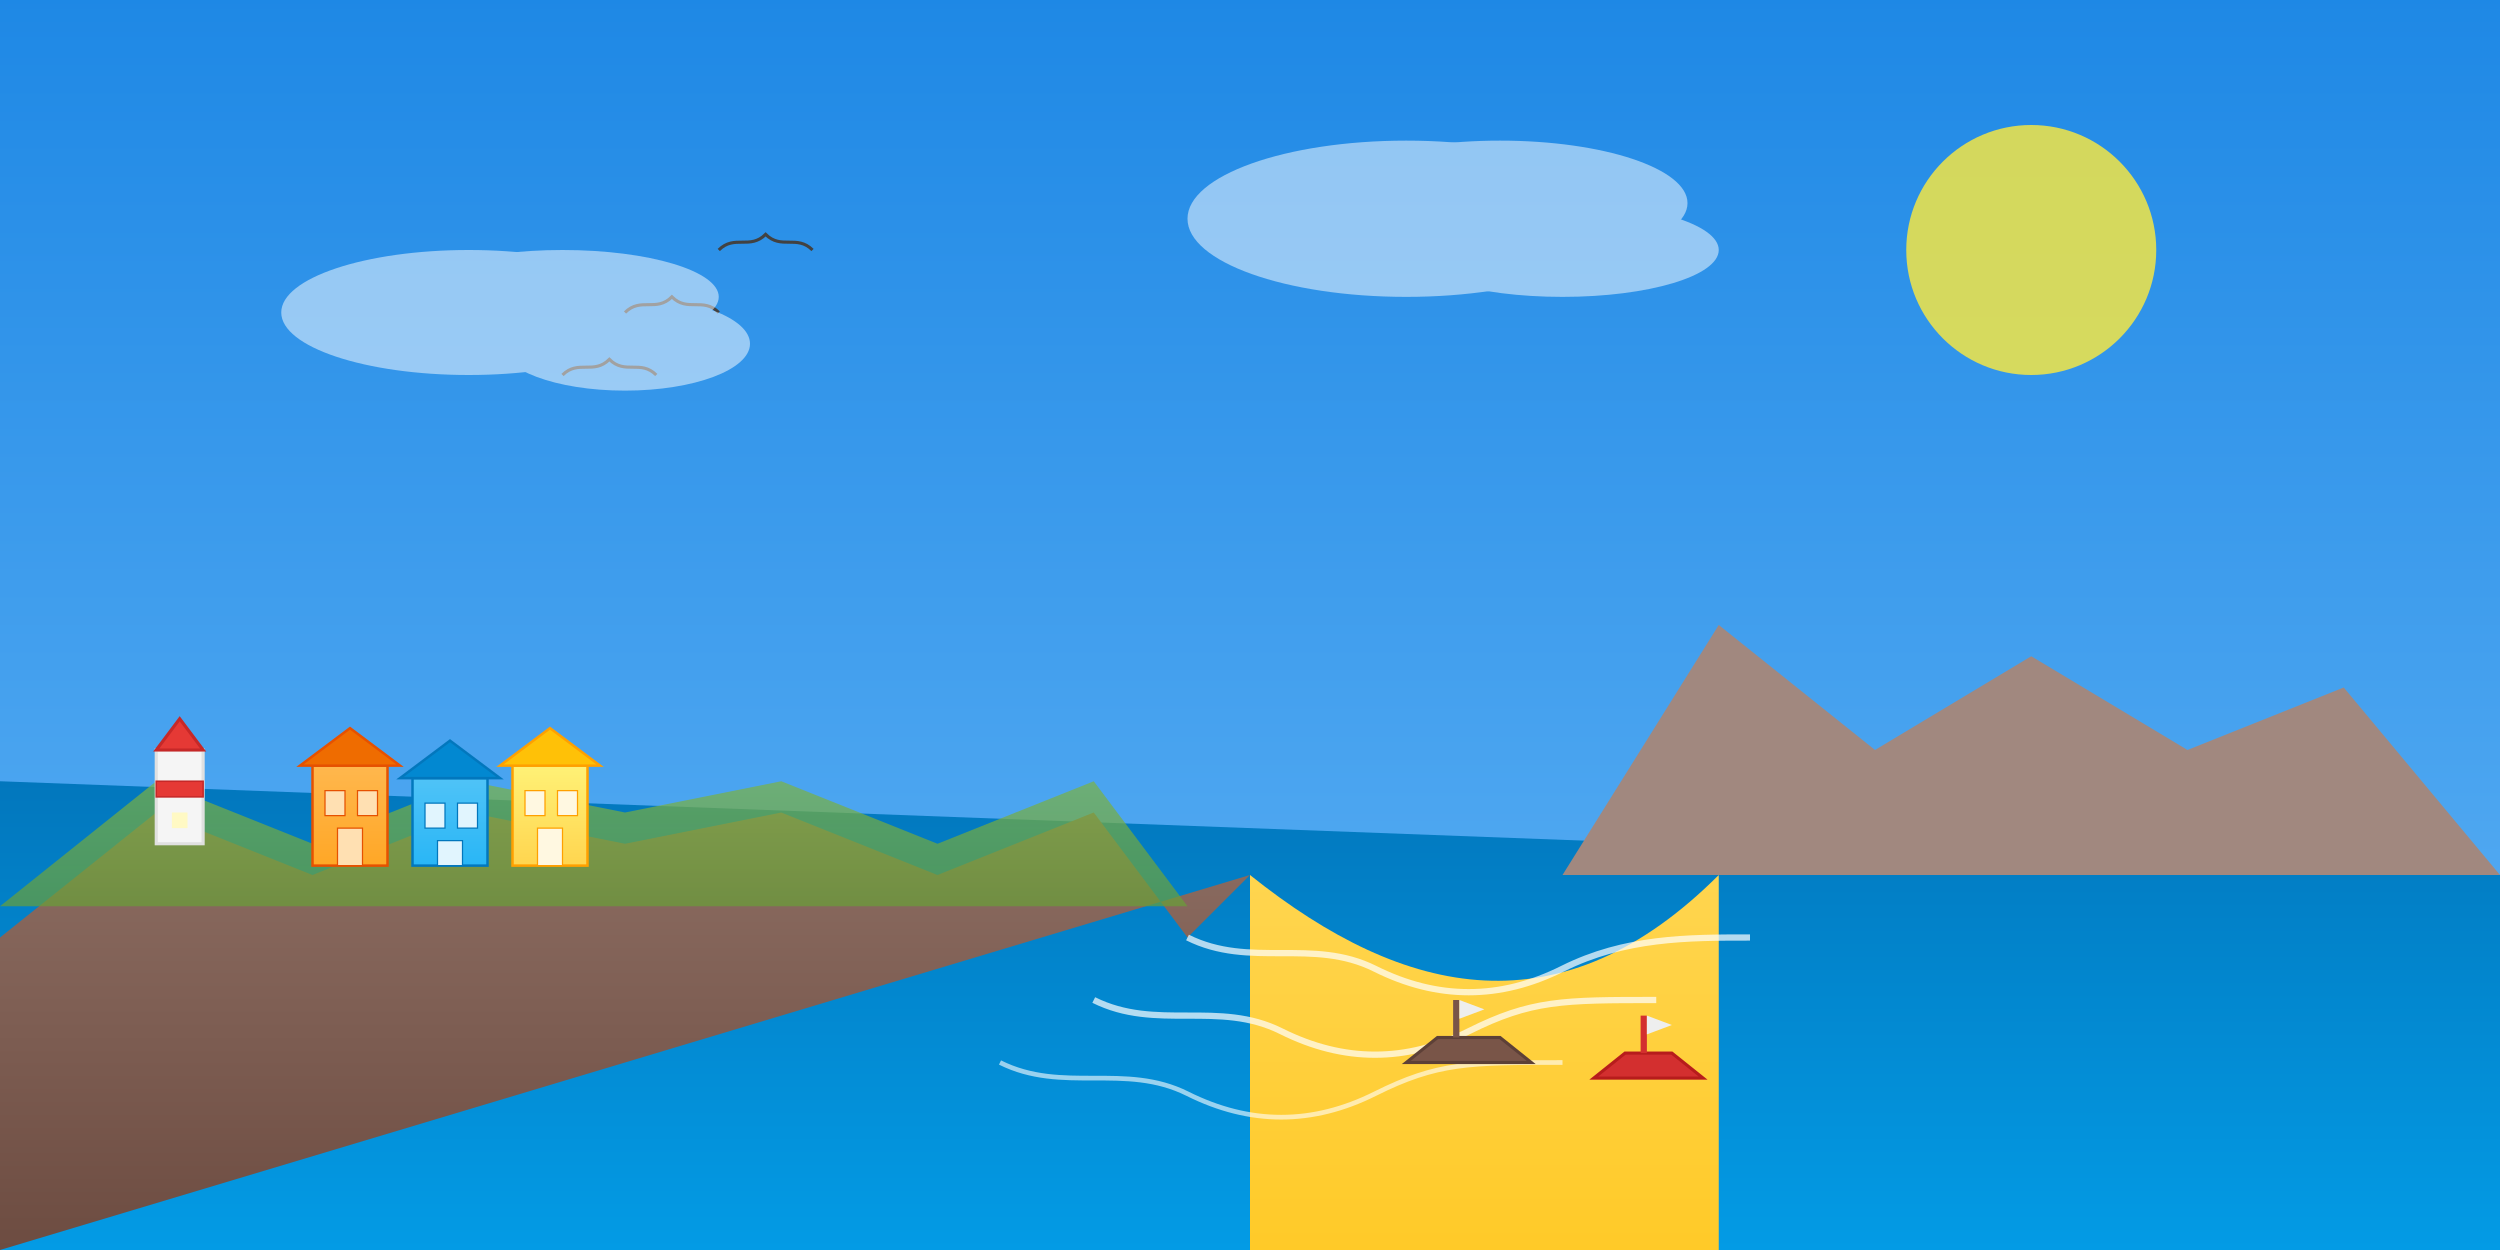 <?xml version="1.0" encoding="UTF-8"?>
<svg width="800" height="400" viewBox="0 0 800 400" xmlns="http://www.w3.org/2000/svg">
  <rect x="0" y="0" width="800" height="400" fill="#333333" stroke="none"/>
  <defs>
    <linearGradient id="skyGradient" x1="0%" y1="0%" x2="0%" y2="100%">
      <stop offset="0%" stop-color="#1e88e5" />
      <stop offset="100%" stop-color="#64b5f6" />
    </linearGradient>
    <linearGradient id="seaGradient" x1="0%" y1="0%" x2="0%" y2="100%">
      <stop offset="0%" stop-color="#0277bd" />
      <stop offset="100%" stop-color="#039be5" />
    </linearGradient>
    <linearGradient id="beachGradient" x1="0%" y1="0%" x2="0%" y2="100%">
      <stop offset="0%" stop-color="#ffd54f" />
      <stop offset="100%" stop-color="#ffca28" />
    </linearGradient>
    <linearGradient id="cliffGradient" x1="0%" y1="0%" x2="0%" y2="100%">
      <stop offset="0%" stop-color="#8d6e63" />
      <stop offset="100%" stop-color="#6d4c41" />
    </linearGradient>
    <linearGradient id="grassGradient" x1="0%" y1="0%" x2="0%" y2="100%">
      <stop offset="0%" stop-color="#7cb342" />
      <stop offset="100%" stop-color="#689f38" />
    </linearGradient>
    <linearGradient id="houseGradient1" x1="0%" y1="0%" x2="0%" y2="100%">
      <stop offset="0%" stop-color="#ffb74d" />
      <stop offset="100%" stop-color="#ffa726" />
    </linearGradient>
    <linearGradient id="houseGradient2" x1="0%" y1="0%" x2="0%" y2="100%">
      <stop offset="0%" stop-color="#4fc3f7" />
      <stop offset="100%" stop-color="#29b6f6" />
    </linearGradient>
    <linearGradient id="houseGradient3" x1="0%" y1="0%" x2="0%" y2="100%">
      <stop offset="0%" stop-color="#fff176" />
      <stop offset="100%" stop-color="#ffd54f" />
    </linearGradient>
  </defs>
  
  <!-- Sky -->
  <rect width="800" height="400" fill="url(#skyGradient)" />
  
  <!-- Sun -->
  <circle cx="650" cy="80" r="40" fill="#ffeb3b" opacity="0.8" />
  
  <!-- Sea -->
  <path d="M0,250 L800,280 L800,400 L0,400 Z" fill="url(#seaGradient)" />
  
  <!-- Distant Cliffs -->
  <path d="M500,280 L550,200 L600,240 L650,210 L700,240 L750,220 L800,280 Z" fill="#a1887f" />
  
  <!-- Main Cliffs -->
  <path d="M0,400 L0,300 L50,260 L100,280 L150,260 L200,270 L250,260 L300,280 L350,260 L380,300 L400,280 Z" fill="url(#cliffGradient)" />
  
  <!-- Beach Cove -->
  <path d="M400,280 C450,320 500,330 550,280 L550,400 L400,400 Z" fill="url(#beachGradient)" />
  
  <!-- Waves and Surf -->
  <path d="M380,300 C400,310 420,300 440,310 S480,320 500,310 S540,300 560,300" stroke="white" stroke-width="2" fill="none" opacity="0.7" />
  <path d="M350,320 C370,330 390,320 410,330 S450,340 470,330 S500,320 530,320" stroke="white" stroke-width="2" fill="none" opacity="0.7" />
  <path d="M320,340 C340,350 360,340 380,350 S420,360 440,350 S470,340 500,340" stroke="white" stroke-width="1.5" fill="none" opacity="0.6" />
  
  <!-- Grass on Cliffs -->
  <path d="M0,300 L50,260 L100,280 L150,260 L200,270 L250,260 L300,280 L350,260 L380,300 L0,300 Z" fill="url(#grassGradient)" opacity="0.7" transform="translate(0, -10)" />
  
  <!-- Fishing/Coastal Village -->
  <!-- Row of Colorful Houses -->
  <g transform="translate(100, 245) scale(0.8)">
    <!-- House 1 -->
    <rect x="0" y="0" width="30" height="40" fill="url(#houseGradient1)" stroke="#e65100" stroke-width="1" />
    <polygon points="-5,0 15,-15 35,0" fill="#ef6c00" stroke="#e65100" stroke-width="1" />
    <rect x="5" y="10" width="8" height="10" fill="#ffe0b2" stroke="#e65100" stroke-width="0.5" />
    <rect x="18" y="10" width="8" height="10" fill="#ffe0b2" stroke="#e65100" stroke-width="0.5" />
    <rect x="10" y="25" width="10" height="15" fill="#ffe0b2" stroke="#e65100" stroke-width="0.5" />
    
    <!-- House 2 -->
    <rect x="40" y="5" width="30" height="35" fill="url(#houseGradient2)" stroke="#0277bd" stroke-width="1" />
    <polygon points="35,5 55,-10 75,5" fill="#0288d1" stroke="#0277bd" stroke-width="1" />
    <rect x="45" y="15" width="8" height="10" fill="#e1f5fe" stroke="#0277bd" stroke-width="0.5" />
    <rect x="58" y="15" width="8" height="10" fill="#e1f5fe" stroke="#0277bd" stroke-width="0.5" />
    <rect x="50" y="30" width="10" height="10" fill="#e1f5fe" stroke="#0277bd" stroke-width="0.5" />
    
    <!-- House 3 -->
    <rect x="80" y="0" width="30" height="40" fill="url(#houseGradient3)" stroke="#ffa000" stroke-width="1" />
    <polygon points="75,0 95,-15 115,0" fill="#ffc107" stroke="#ffa000" stroke-width="1" />
    <rect x="85" y="10" width="8" height="10" fill="#fff8e1" stroke="#ffa000" stroke-width="0.5" />
    <rect x="98" y="10" width="8" height="10" fill="#fff8e1" stroke="#ffa000" stroke-width="0.5" />
    <rect x="90" y="25" width="10" height="15" fill="#fff8e1" stroke="#ffa000" stroke-width="0.5" />
  </g>
  
  <!-- Fishing Boats -->
  <g transform="translate(450, 340)">
    <!-- Boat 1 -->
    <path d="M0,0 L10,-8 L30,-8 L40,0 Z" fill="#795548" stroke="#5d4037" stroke-width="1" />
    <rect x="15" y="-20" width="2" height="12" fill="#795548" />
    <path d="M17,-20 L25,-17 L17,-14 Z" fill="#eeeeee" />
    
    <!-- Boat 2 -->
    <path d="M60,5 L70,-3 L85,-3 L95,5 Z" fill="#d32f2f" stroke="#b71c1c" stroke-width="1" />
    <rect x="75" y="-15" width="2" height="12" fill="#d32f2f" />
    <path d="M77,-15 L85,-12 L77,-9 Z" fill="#eeeeee" />
  </g>
  
  <!-- Seagulls -->
  <path d="M200,100 C205,95 210,100 215,95 C220,100 225,95 230,100" stroke="#424242" stroke-width="1" fill="none" />
  <path d="M180,120 C185,115 190,120 195,115 C200,120 205,115 210,120" stroke="#424242" stroke-width="1" fill="none" />
  <path d="M230,80 C235,75 240,80 245,75 C250,80 255,75 260,80" stroke="#424242" stroke-width="1" fill="none" />
  
  <!-- Lighthouse on Cliff -->
  <g transform="translate(50, 240)">
    <rect x="0" y="0" width="15" height="30" fill="#f5f5f5" stroke="#e0e0e0" stroke-width="1" />
    <polygon points="0,0 7.5,-10 15,0" fill="#e53935" stroke="#c62828" stroke-width="1" />
    <rect x="0" y="10" width="15" height="5" fill="#e53935" stroke="#c62828" stroke-width="0.5" />
    <rect x="5" y="20" width="5" height="5" fill="#fff9c4" />
  </g>
  
  <!-- Clouds -->
  <g fill="white" opacity="0.5">
    <ellipse cx="150" cy="100" rx="60" ry="20" />
    <ellipse cx="180" cy="95" rx="50" ry="15" />
    <ellipse cx="200" cy="110" rx="40" ry="15" />
    
    <ellipse cx="450" cy="70" rx="70" ry="25" />
    <ellipse cx="480" cy="65" rx="60" ry="20" />
    <ellipse cx="500" cy="80" rx="50" ry="15" />
  </g>
</svg>